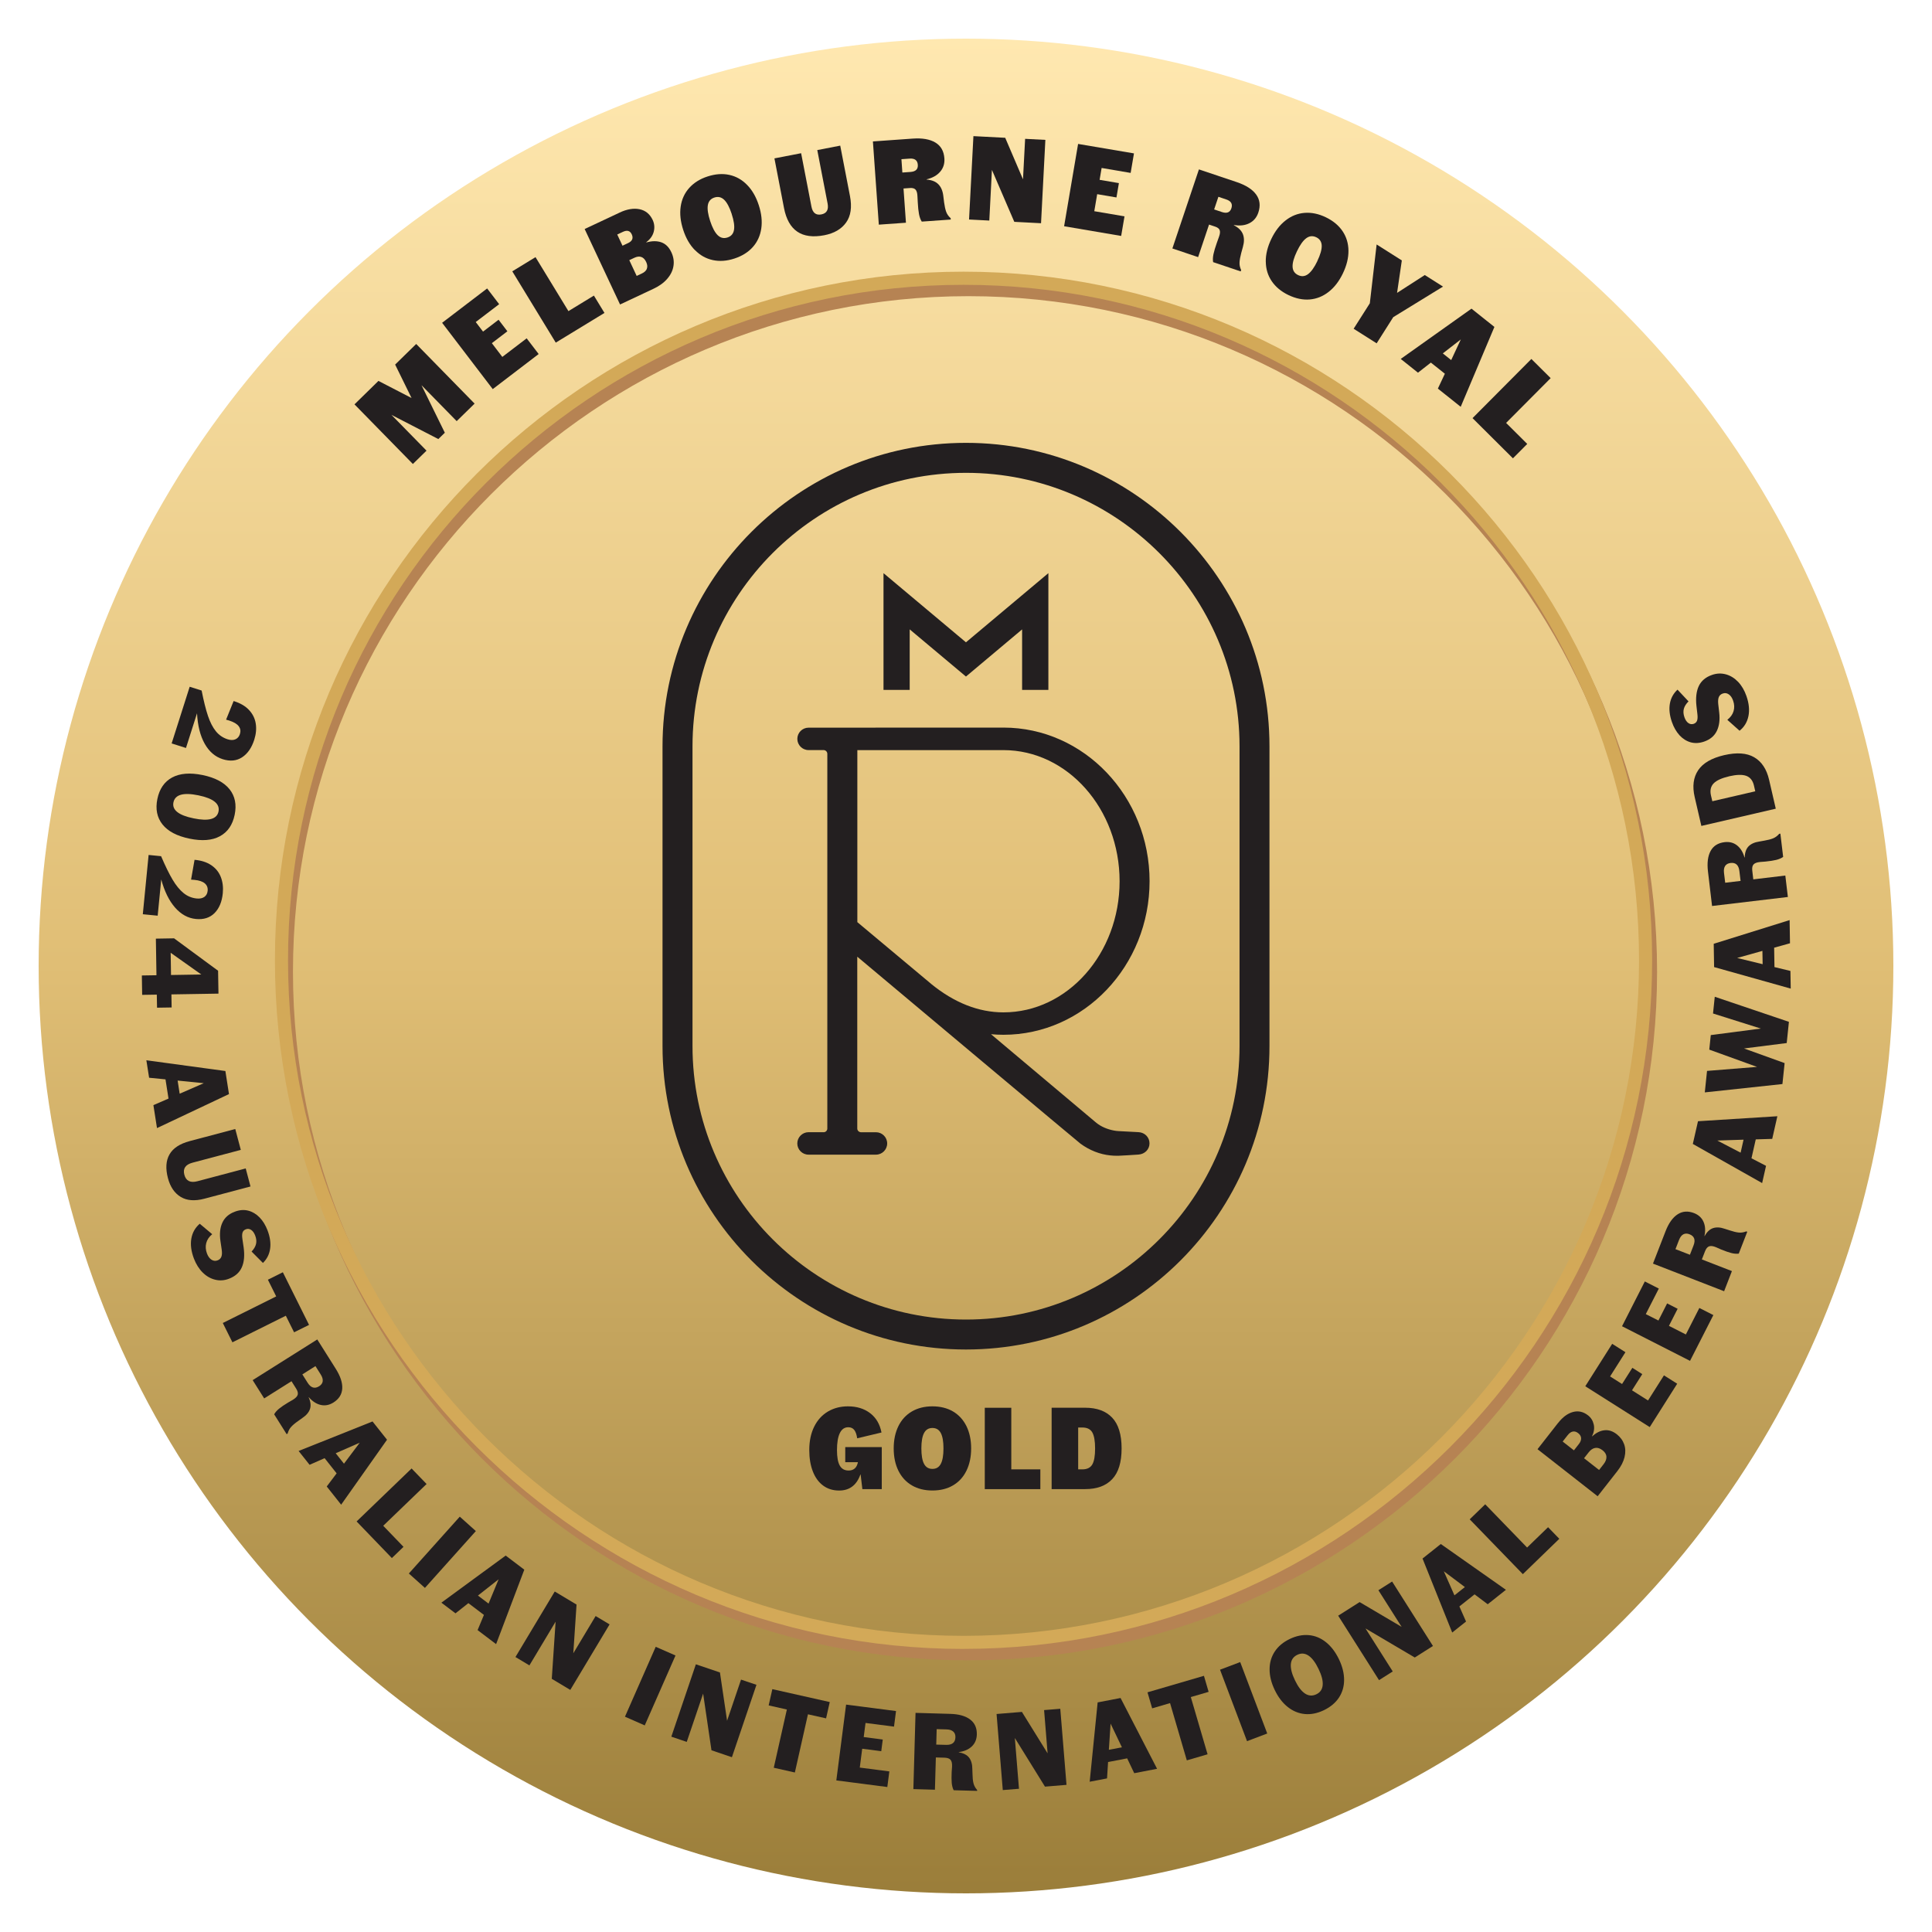 <?xml version="1.0" encoding="UTF-8"?> <svg xmlns="http://www.w3.org/2000/svg" xmlns:xlink="http://www.w3.org/1999/xlink" width="500" height="500" viewBox="0 0 500 500"><defs><style> .cls-1 { fill: #231f20; } .cls-2 { fill: #b68353; } .cls-3 { fill: url(#linear-gradient); } .cls-4 { fill: #fff; opacity: 0; } .cls-5 { fill: #d3a958; } </style><linearGradient id="linear-gradient" x1="250" y1="488.66" x2="250" y2="10.05" gradientUnits="userSpaceOnUse"><stop offset="0" stop-color="#9b7e3a"></stop><stop offset=".5" stop-color="#e0be75"></stop><stop offset="1" stop-color="#ffe8b0"></stop></linearGradient></defs><g id="Layer_2" data-name="Layer 2"><rect class="cls-4" width="500" height="500"></rect></g><g id="Layer_5" data-name="Layer 5"><g><circle class="cls-3" cx="250" cy="250" r="240"></circle><g><path class="cls-2" d="M250.64,429.69c-98.27,0-178.21-79.95-178.21-178.21S152.37,73.26,250.64,73.26s178.21,79.95,178.21,178.21-79.95,178.21-178.21,178.21ZM250.64,76.65c-96.4,0-174.82,78.42-174.82,174.82s78.42,174.82,174.82,174.82,174.82-78.42,174.82-174.82-78.42-174.82-174.82-174.82Z"></path><path class="cls-5" d="M249.36,426.74c-98.27,0-178.21-79.95-178.21-178.21S151.09,70.31,249.36,70.31s178.21,79.95,178.21,178.21-79.95,178.21-178.21,178.21ZM249.36,73.71c-96.4,0-174.82,78.42-174.82,174.82s78.42,174.82,174.82,174.82,174.82-78.42,174.82-174.82-78.42-174.82-174.82-174.82Z"></path></g><path class="cls-1" d="M235.43,162.88l14.56,12.21,14.53-12.2v15.66h6.8v-30.22l-21.33,17.9-21.34-17.9v30.22h6.78v-15.68ZM297.51,228.06c0-21.92-16.96-39.76-37.82-39.76l-50.44.02c-1.6,0-2.9,1.3-2.9,2.9s1.3,2.9,2.9,2.9h3.9c.53,0,.96.44.96.97v96.97c0,.5-.4.92-.85.95h-4.02c-1.6.01-2.9,1.31-2.9,2.91s1.3,2.9,2.9,2.9h17.46c1.6,0,2.9-1.3,2.9-2.9s-1.3-2.9-2.9-2.9h-3.93c-.51-.04-.91-.46-.91-.96v-44.47c10.65,8.93,57.24,48.01,57.78,48.4,2.35,1.71,5.01,2.76,7.71,3.03.55.06,1.17.09,1.75.09h.33c.62-.02,4.09-.22,5.23-.31,1.64-.13,2.83-1.35,2.83-2.9s-1.2-2.82-2.85-2.9c0,0-4.78-.25-5.12-.27-.42-.02-.84-.07-1.25-.15-1.75-.33-3.32-1.02-4.52-1.98l-27.28-22.95c1.09.1,2.16.15,3.22.15,20.85,0,37.82-17.84,37.82-39.76ZM240.95,254.6l-19.07-15.95v-44.52h37.81c16.58,0,30.06,15.22,30.06,33.94s-13.49,33.93-30.06,33.93c-6.43,0-12.74-2.49-18.74-7.39ZM249.99,114.61c-43.3,0-78.53,35.24-78.53,78.55v77.57c0,43.3,35.23,78.52,78.53,78.52s78.55-35.22,78.55-78.52v-77.57c0-43.31-35.24-78.55-78.55-78.55ZM320.79,270.73c0,39.02-31.76,70.77-70.79,70.77s-70.78-31.75-70.78-70.77v-77.57c0-39.04,31.75-70.79,70.78-70.79s70.79,31.76,70.79,70.79v77.57Z"></path><g><path class="cls-1" d="M228.17,385.39h-4.99l-.45-3.79h-.06c-.98,2.77-2.82,4.15-5.5,4.15-1.61,0-2.99-.43-4.15-1.29s-2.05-2.08-2.66-3.66c-.61-1.57-.92-3.41-.92-5.52,0-2.35.43-4.37,1.28-6.08.85-1.71,2.04-3,3.55-3.9,1.52-.89,3.24-1.34,5.16-1.34,2.29,0,4.2.58,5.75,1.76,1.55,1.18,2.53,2.84,2.95,5.01l-6.29,1.5c-.14-.96-.39-1.68-.75-2.15-.36-.47-.88-.71-1.56-.71-.96,0-1.69.5-2.18,1.51-.49,1-.74,2.47-.74,4.39,0,1.83.24,3.16.72,4.02.48.85,1.24,1.28,2.29,1.28,1.32,0,2.13-.72,2.41-2.16h-3.28v-3.91h9.45v10.89Z"></path><path class="cls-1" d="M232.51,380.63c-.81-1.64-1.22-3.57-1.22-5.78s.41-4.13,1.22-5.78c.81-1.64,1.98-2.91,3.49-3.79s3.29-1.32,5.31-1.32,3.82.44,5.32,1.32c1.5.88,2.66,2.15,3.48,3.79.81,1.65,1.22,3.57,1.22,5.78s-.41,4.13-1.22,5.78c-.81,1.65-1.97,2.91-3.48,3.79-1.5.88-3.28,1.32-5.32,1.32s-3.8-.44-5.31-1.32c-1.51-.88-2.68-2.15-3.49-3.79ZM244.17,374.85c0-1.78-.23-3.11-.69-3.98-.46-.87-1.18-1.31-2.17-1.31s-1.71.44-2.17,1.31c-.46.87-.69,2.2-.69,3.98s.23,3.12.69,3.99c.46.87,1.18,1.31,2.17,1.31s1.71-.43,2.17-1.31c.46-.87.69-2.2.69-3.99Z"></path><path class="cls-1" d="M269.24,385.39h-14.38v-21.06h6.86v15.94h7.52v5.12Z"></path><path class="cls-1" d="M290.27,374.85c0,3.59-.81,6.24-2.44,7.96-1.62,1.72-3.95,2.57-6.98,2.57h-8.69v-21.06h8.69c3.03,0,5.36.86,6.98,2.57,1.62,1.71,2.44,4.37,2.44,7.96ZM283.41,374.85c0-1.93-.25-3.31-.73-4.15-.49-.85-1.35-1.26-2.57-1.26h-1.08v10.83h1.08c1.22,0,2.08-.42,2.57-1.26.49-.84.73-2.23.73-4.15Z"></path></g><g><path class="cls-1" d="M122.82,104.46l-4.63,4.53-9.11-9.3,6.04,12.3-1.68,1.64-12.13-6.26,9.07,9.26-3.53,3.45-15.11-15.43,6.2-6.07,8.57,4.43-4.25-8.66,5.45-5.33,15.11,15.43Z"></path><path class="cls-1" d="M139.41,91.62l-11.89,9.08-13.1-17.16,11.65-8.89,3.11,4.07-6.06,4.62,1.89,2.48,4.02-3.07,2.28,2.99-4.02,3.07,2.71,3.56,6.3-4.81,3.11,4.07Z"></path><path class="cls-1" d="M156.43,80.99l-12.6,7.68-11.25-18.45,6.01-3.67,8.52,13.97,6.59-4.02,2.73,4.48Z"></path><path class="cls-1" d="M160.32,55.03c1.93-.91,3.67-1.2,5.21-.88s2.66,1.25,3.38,2.77c.45.97.55,1.98.28,3.04-.27,1.05-.91,1.96-1.94,2.72l.03.06c1.46-.41,2.75-.42,3.87-.03,1.12.4,1.98,1.25,2.6,2.58.54,1.15.73,2.32.55,3.5-.17,1.18-.7,2.29-1.59,3.33-.89,1.04-2.09,1.92-3.62,2.63l-8.62,4.05-9.16-19.53,9.01-4.23ZM163.49,60.63c-.44-.93-1.2-1.14-2.3-.62l-1.45.68,1.36,2.9,1.45-.68c1.1-.52,1.41-1.28.94-2.28ZM167.4,69.55c.2-.5.14-1.08-.16-1.73-.32-.69-.74-1.13-1.26-1.31-.52-.19-1.11-.12-1.78.19l-1.34.63,1.91,4.08,1.34-.63c.67-.31,1.1-.72,1.3-1.22Z"></path><path class="cls-1" d="M179.84,64.73c-1.32-1.34-2.33-3.09-3.03-5.25-.7-2.15-.92-4.16-.65-6.02.27-1.86,1-3.47,2.2-4.81,1.2-1.34,2.78-2.34,4.76-2.98,2-.65,3.87-.79,5.62-.41,1.75.38,3.28,1.24,4.6,2.59,1.32,1.34,2.33,3.09,3.03,5.25.7,2.15.92,4.16.65,6.02s-1,3.47-2.18,4.8-2.78,2.34-4.77,2.99c-1.98.65-3.84.78-5.6.4-1.76-.38-3.29-1.24-4.61-2.59ZM189.37,55.38c-.57-1.74-1.22-2.96-1.95-3.67-.73-.7-1.57-.9-2.53-.59-.96.31-1.53.97-1.7,1.97-.17,1,.03,2.37.6,4.11.57,1.74,1.22,2.96,1.95,3.67s1.57.9,2.53.59c.96-.31,1.52-.97,1.69-1.97.17-1-.03-2.37-.6-4.11Z"></path><path class="cls-1" d="M200.42,40.99l6.91-1.34,2.67,13.82c.31,1.62,1.17,2.29,2.56,2.02,1.39-.27,1.93-1.21,1.62-2.83l-2.67-13.82,5.94-1.15,2.52,13.04c.55,2.87.22,5.16-1,6.86-1.22,1.71-3.11,2.8-5.65,3.29-5.82,1.12-9.29-1.22-10.42-7.04l-2.48-12.85Z"></path><path class="cls-1" d="M246.03,56.45l.03.37-7.51.53c-.32-.49-.56-1.14-.71-1.93-.15-.79-.26-1.81-.32-3.04l-.09-1.66c-.03-.78-.2-1.33-.49-1.65s-.77-.46-1.45-.41l-1.66.12.63,8.86-7.02.5-1.53-21.54,10.28-.73c2.5-.18,4.46.16,5.89,1.02s2.2,2.23,2.33,4.12c.09,1.33-.27,2.48-1.09,3.43-.82.96-1.99,1.61-3.51,1.97v.06c1.35.11,2.37.52,3.06,1.24.69.71,1.11,1.71,1.26,3l.21,1.69c.13.96.3,1.75.52,2.38.22.62.6,1.18,1.16,1.68ZM235.41,41.05l-2.12.15.24,3.45,2.12-.15c1.33-.1,1.96-.71,1.88-1.84-.08-1.17-.79-1.71-2.13-1.61Z"></path><path class="cls-1" d="M269.41,57.77l-6.91-.36-5.79-13.44-.68,13.11-5.24-.27,1.13-21.58,8.23.43,4.6,10.75.55-10.48,5.24.27-1.12,21.58Z"></path><path class="cls-1" d="M290.15,61.06l-14.76-2.51,3.62-21.3,14.46,2.45-.86,5.05-7.51-1.28-.52,3.07,4.99.85-.63,3.71-4.99-.85-.75,4.41,7.82,1.33-.86,5.05Z"></path><path class="cls-1" d="M321.21,69.89l-.12.35-7.13-2.4c-.11-.58-.08-1.26.08-2.05.17-.79.46-1.77.87-2.93l.56-1.57c.27-.73.33-1.3.19-1.71-.15-.41-.54-.72-1.18-.93l-1.58-.53-2.83,8.42-6.66-2.24,6.87-20.46,9.76,3.28c2.38.8,4.06,1.87,5.04,3.21.98,1.34,1.17,2.9.57,4.69-.43,1.27-1.2,2.18-2.32,2.75-1.12.57-2.45.72-3.99.46l-.02.06c1.2.62,1.98,1.39,2.34,2.32.36.92.36,2.01.01,3.26l-.45,1.64c-.25.94-.39,1.73-.43,2.39-.04.66.1,1.32.42,2ZM317.33,51.61l-2.01-.68-1.1,3.27,2.02.68c1.27.42,2.08.1,2.44-.97.37-1.11-.07-1.88-1.34-2.3Z"></path><path class="cls-1" d="M327.58,67.71c-.02-1.88.46-3.84,1.44-5.88.98-2.04,2.21-3.64,3.7-4.79,1.48-1.16,3.12-1.81,4.91-1.95,1.79-.14,3.62.24,5.49,1.14,1.89.91,3.33,2.11,4.33,3.59,1,1.48,1.51,3.17,1.53,5.05.02,1.88-.46,3.84-1.44,5.88-.98,2.04-2.21,3.64-3.69,4.79-1.48,1.16-3.12,1.81-4.89,1.96-1.78.15-3.62-.24-5.51-1.14-1.87-.9-3.31-2.1-4.32-3.58s-1.52-3.17-1.54-5.05ZM340.92,67.56c.79-1.65,1.17-2.98,1.14-3.99-.04-1.01-.51-1.74-1.42-2.17s-1.77-.35-2.58.25c-.82.6-1.62,1.73-2.41,3.38-.79,1.65-1.17,2.98-1.13,3.99.04,1.01.51,1.73,1.42,2.17s1.77.36,2.58-.24c.81-.6,1.62-1.73,2.41-3.38Z"></path><path class="cls-1" d="M356.27,88.85l-5.95-3.77,4.19-6.59,1.76-15.22,6.52,4.13-1.23,8.4,7.17-4.62,4.72,2.99-12.88,7.91-4.3,6.78Z"></path><path class="cls-1" d="M370.32,93.83l-3.35,2.62-4.46-3.56,18.31-13.01,5.93,4.73-8.72,20.67-5.91-4.71,1.81-3.85-3.62-2.88ZM378.06,87.84l-4.66,3.62,2.17,1.73,2.49-5.35Z"></path><path class="cls-1" d="M391.54,118.61l-10.45-10.4,15.23-15.31,4.99,4.96-11.53,11.59,5.47,5.44-3.7,3.72Z"></path></g><g><path class="cls-1" d="M44.42,192.4l4.67-14.67,3.09.98c.54,2.72,1.08,4.9,1.64,6.56.56,1.66,1.24,2.98,2.05,3.98.81,1,1.82,1.69,3.04,2.08.79.25,1.46.25,2.02,0,.56-.25.95-.7,1.16-1.36.24-.75.14-1.43-.31-2.02-.44-.6-1.26-1.08-2.46-1.47-.36-.11-.63-.19-.81-.23l1.95-4.82c1.67.51,2.99,1.27,3.95,2.28.96,1.01,1.55,2.18,1.77,3.51s.09,2.73-.37,4.2c-.67,2.11-1.73,3.64-3.16,4.57-1.43.94-3.12,1.1-5.05.48-1.93-.62-3.48-1.95-4.63-4-1.15-2.05-1.81-4.68-1.98-7.87l-2.86,8.98-3.71-1.18Z"></path><path class="cls-1" d="M52.42,200.58c3.24.67,5.57,1.9,6.99,3.68,1.42,1.79,1.86,3.99,1.32,6.61s-1.81,4.46-3.82,5.55-4.63,1.29-7.87.62c-3.24-.67-5.57-1.89-6.99-3.68-1.42-1.79-1.86-3.99-1.32-6.6.54-2.61,1.81-4.46,3.82-5.55,2.01-1.08,4.63-1.29,7.87-.63ZM56.55,210.04c.41-2.01-1.32-3.41-5.21-4.21-3.89-.8-6.03-.19-6.45,1.81-.41,1.97,1.33,3.36,5.22,4.15,3.89.8,6.03.21,6.44-1.76Z"></path><path class="cls-1" d="M36.96,236.59l1.5-15.33,3.23.32c1.09,2.54,2.08,4.57,2.98,6.08.89,1.5,1.84,2.66,2.84,3.47,1,.81,2.13,1.27,3.4,1.4.82.08,1.48-.06,1.98-.41.5-.36.78-.88.85-1.58.08-.79-.16-1.42-.72-1.91s-1.46-.8-2.72-.92c-.37-.04-.66-.06-.85-.06l.9-5.13c1.74.15,3.19.62,4.34,1.4,1.15.78,1.97,1.8,2.46,3.06.49,1.26.66,2.65.51,4.19-.22,2.21-.93,3.92-2.14,5.14-1.21,1.21-2.82,1.72-4.84,1.52-2.02-.2-3.81-1.18-5.37-2.95-1.55-1.77-2.75-4.2-3.58-7.28l-.92,9.38-3.88-.38Z"></path><path class="cls-1" d="M40.57,257.41l-3.78.06-.08-5.02,3.78-.06-.15-9.47,4.71-.08,11.39,8.39.1,5.92-12.18.2.06,3.38-3.78.06-.06-3.38ZM52.1,252.2l-7.93-5.62.09,5.75,7.84-.13Z"></path><path class="cls-1" d="M42.83,279.34l-4.24-.42-.71-4.52,20.45,2.78.93,5.97-18.63,8.8-.93-5.94,3.91-1.7-.78-4.97ZM52.74,280.33l-6.77-.68.53,3.4,6.24-2.72Z"></path><path class="cls-1" d="M49.11,295.31l11.78-3.12,1.43,5.4-12.49,3.31c-1.84.49-2.54,1.53-2.12,3.13.42,1.6,1.56,2.16,3.39,1.67l12.49-3.31,1.24,4.67-11.92,3.16c-2.49.66-4.54.51-6.14-.46-1.6-.97-2.7-2.58-3.3-4.83-.66-2.49-.53-4.55.39-6.16.92-1.62,2.67-2.77,5.23-3.45Z"></path><path class="cls-1" d="M51.68,316.69l3.24,2.72c-.81.67-1.33,1.44-1.55,2.31-.22.87-.15,1.77.2,2.7.28.74.67,1.27,1.16,1.59s1.03.38,1.59.17c.47-.18.8-.5.97-.94.17-.45.2-1.05.09-1.82l-.32-2.18c-.28-1.89-.12-3.49.48-4.8.6-1.32,1.66-2.26,3.19-2.84,1.23-.47,2.39-.57,3.49-.29,1.1.28,2.08.86,2.95,1.75s1.55,2.01,2.07,3.36c.65,1.71.87,3.28.67,4.73-.2,1.45-.82,2.68-1.86,3.7l-2.94-2.95c.6-.64.99-1.28,1.15-1.95.16-.67.09-1.39-.21-2.18-.27-.7-.62-1.19-1.06-1.48-.44-.28-.9-.34-1.37-.15-.44.17-.72.45-.85.85s-.14.94-.04,1.63l.32,2.17c.29,2.08.14,3.81-.46,5.17-.6,1.37-1.71,2.36-3.35,2.98-1.19.46-2.38.54-3.57.24-1.19-.29-2.26-.91-3.21-1.85s-1.71-2.15-2.27-3.6c-.72-1.9-.94-3.63-.67-5.19.28-1.57,1.01-2.84,2.18-3.84Z"></path><path class="cls-1" d="M73.97,340.51l-13.82,6.88-2.49-5,13.82-6.88-2.15-4.32,3.87-1.93,6.78,13.62-3.87,1.92-2.14-4.29Z"></path><path class="cls-1" d="M74.42,371.01l-.24.15-3.23-5.14c.29-.52.72-1,1.28-1.46.56-.46,1.33-.98,2.31-1.57l1.23-.71c.71-.43,1.13-.86,1.27-1.3.13-.44,0-.98-.4-1.61l-1.2-1.91-7.07,4.45-2.98-4.73,16.72-10.53,4.8,7.62c1.19,1.9,1.75,3.59,1.66,5.1-.09,1.5-.85,2.7-2.28,3.6-1.07.67-2.16.88-3.27.63-1.12-.25-2.15-.92-3.09-1.99l-.05.03c.52,1.14.63,2.14.34,3.01-.29.86-.95,1.64-1.98,2.33l-1.1.79c-.74.51-1.33,1.01-1.77,1.48s-.74,1.06-.93,1.75ZM83.51,357.48c.08-.52-.09-1.1-.5-1.75l-1.37-2.18-3.39,2.14,1.37,2.17c.83,1.32,1.82,1.62,2.97.9.54-.34.85-.77.93-1.28Z"></path><path class="cls-1" d="M84.01,377.37l-3.89,1.72-2.84-3.58,19.13-7.64,3.75,4.73-11.87,16.81-3.73-4.71,2.56-3.4-3.12-3.94ZM93.1,373.37l-6.22,2.73,2.14,2.7,4.08-5.43Z"></path><path class="cls-1" d="M101.41,403.22l-9.12-9.47,14.23-13.71,3.88,4.02-11.22,10.81,5.25,5.45-3.01,2.9Z"></path><path class="cls-1" d="M123.15,396.24l-13.18,14.71-4.16-3.73,13.18-14.71,4.16,3.73Z"></path><path class="cls-1" d="M121.22,414.89l-3.34,2.64-3.65-2.76,16.64-12.19,4.82,3.65-7.3,19.27-4.79-3.63,1.64-3.93-4.01-3.04ZM129.03,408.73l-5.34,4.2,2.75,2.08,2.6-6.28Z"></path><path class="cls-1" d="M147.6,437.35l-4.8-2.87.99-14.79-6.78,11.31-3.61-2.16,10.17-16.96,5.64,3.38-.84,12.61,5.78-9.64,3.61,2.16-10.17,16.96Z"></path><path class="cls-1" d="M174.82,428.44l-7.96,18.09-5.12-2.25,7.96-18.09,5.12,2.25Z"></path><path class="cls-1" d="M189.43,454.77l-5.3-1.8-2.16-14.66-4.24,12.49-3.99-1.35,6.35-18.73,6.23,2.11,1.85,12.5,3.61-10.65,3.99,1.35-6.35,18.73Z"></path><path class="cls-1" d="M209.1,443.65l-3.39,15.07-5.46-1.23,3.39-15.07-4.71-1.06.95-4.21,14.86,3.34-.95,4.22-4.69-1.05Z"></path><path class="cls-1" d="M229.64,462.48l-13.2-1.71,2.53-19.62,12.92,1.67-.52,4.03-7.37-.95-.47,3.65,4.93.64-.39,3.02-4.93-.64-.63,4.88,7.65.99-.52,4.03Z"></path><path class="cls-1" d="M252.88,463.2v.28s-6.07-.17-6.07-.17c-.27-.53-.43-1.16-.5-1.87-.06-.72-.07-1.65-.02-2.8l.1-1.41c.04-.83-.08-1.42-.37-1.77-.29-.36-.81-.54-1.57-.57l-2.25-.06-.24,8.35-5.58-.16.56-19.73,8.99.26c2.24.06,3.95.55,5.15,1.46,1.2.91,1.77,2.21,1.72,3.9-.04,1.26-.47,2.28-1.3,3.07-.83.78-1.95,1.27-3.37,1.46v.06c1.23.21,2.13.67,2.68,1.39s.83,1.7.83,2.94l.05,1.36c.01.9.09,1.67.24,2.29.15.62.46,1.21.94,1.75ZM246.7,448.13c-.38-.35-.96-.54-1.73-.56l-2.56-.07-.11,4,2.56.07c1.56.04,2.36-.61,2.4-1.96.02-.64-.17-1.13-.55-1.48Z"></path><path class="cls-1" d="M276.01,461.92l-5.57.46-7.8-12.59,1.07,13.14-4.19.34-1.61-19.69,6.56-.54,6.65,10.73-.91-11.2,4.19-.34,1.61,19.69Z"></path><path class="cls-1" d="M286.77,455.99l-.27,4.26-4.49.86,2.06-20.53,5.93-1.14,9.45,18.32-5.91,1.14-1.83-3.84-4.94.95ZM287.42,446.06l-.45,6.79,3.38-.65-2.93-6.13Z"></path><path class="cls-1" d="M308.18,439.19l4.34,14.82-5.37,1.57-4.34-14.82-4.63,1.36-1.21-4.15,14.61-4.27,1.21,4.15-4.61,1.35Z"></path><path class="cls-1" d="M320.96,430.14l7,18.49-5.23,1.98-6.99-18.49,5.23-1.98Z"></path><path class="cls-1" d="M333.27,441.77c-1.35-1.07-2.47-2.53-3.37-4.4-.9-1.87-1.34-3.66-1.33-5.37,0-1.72.46-3.25,1.34-4.59.89-1.34,2.17-2.42,3.85-3.23,1.7-.82,3.35-1.15,4.96-1.01s3.09.75,4.43,1.82c1.34,1.07,2.46,2.54,3.36,4.4.9,1.86,1.34,3.65,1.34,5.37,0,1.71-.45,3.24-1.34,4.59-.9,1.35-2.19,2.43-3.89,3.25-1.68.8-3.32,1.14-4.92.99-1.61-.15-3.08-.75-4.43-1.82ZM341.24,431.92c-.81-1.68-1.67-2.83-2.6-3.45s-1.89-.69-2.89-.21c-1.02.49-1.58,1.29-1.68,2.4-.1,1.11.25,2.51,1.06,4.19.8,1.68,1.68,2.83,2.61,3.44s1.91.68,2.93.19c1-.48,1.55-1.28,1.64-2.38.1-1.11-.26-2.51-1.07-4.18Z"></path><path class="cls-1" d="M370.86,425.97l-4.72,2.99-12.75-7.52,7.05,11.13-3.55,2.25-10.57-16.68,5.55-3.52,10.87,6.41-6.01-9.48,3.55-2.25,10.57,16.68Z"></path><path class="cls-1" d="M377.69,415.75l1.72,3.9-3.58,2.85-7.68-19.15,4.73-3.76,16.85,11.85-4.71,3.74-3.4-2.56-3.94,3.13ZM373.66,406.65l2.75,6.22,2.7-2.14-5.44-4.08Z"></path><path class="cls-1" d="M403.55,398.24l-9.44,9.15-13.75-14.19,4.01-3.89,10.84,11.19,5.43-5.26,2.91,3Z"></path><path class="cls-1" d="M403.24,368.26c1.19-1.53,2.48-2.47,3.85-2.84,1.37-.37,2.67-.08,3.89.87.77.6,1.26,1.39,1.48,2.36.22.97.07,1.98-.44,3.04l.04.04c1.01-.93,2.07-1.46,3.16-1.58,1.09-.13,2.16.22,3.21,1.04.9.71,1.54,1.57,1.9,2.59.36,1.02.39,2.13.1,3.33-.29,1.19-.91,2.4-1.86,3.61l-5.1,6.51-15.56-12.18,5.32-6.8ZM409.19,372.19c-.03-.49-.28-.92-.77-1.3-.47-.37-.94-.5-1.41-.4s-.9.42-1.32.96l-1.27,1.62,2.91,2.28,1.27-1.62c.42-.53.61-1.04.59-1.53ZM415.75,377c-.04-.62-.37-1.17-1-1.66-.65-.51-1.28-.72-1.9-.62-.61.1-1.18.47-1.7,1.14l-1.2,1.53,3.89,3.04,1.18-1.51c.52-.67.76-1.31.72-1.93Z"></path><path class="cls-1" d="M434.06,358.1l-7.11,11.23-16.68-10.57,6.96-10.98,3.43,2.17-3.97,6.27,3.1,1.96,2.66-4.19,2.57,1.63-2.66,4.19,4.15,2.63,4.12-6.5,3.43,2.17Z"></path><path class="cls-1" d="M443.41,340.35l-6.03,11.84-17.6-8.96,5.9-11.59,3.62,1.84-3.37,6.61,3.27,1.66,2.25-4.43,2.72,1.39-2.25,4.42,4.38,2.23,3.49-6.86,3.62,1.84Z"></path><path class="cls-1" d="M451.93,318.68l.26.1-2.2,5.66c-.6.07-1.24.02-1.94-.16s-1.58-.49-2.64-.92l-1.29-.57c-.76-.32-1.36-.4-1.8-.24s-.79.58-1.06,1.28l-.82,2.11,7.78,3.02-2.02,5.21-18.41-7.15,3.26-8.39c.81-2.09,1.85-3.54,3.11-4.36s2.68-.93,4.26-.32c1.17.46,1.99,1.21,2.45,2.26.46,1.05.54,2.27.24,3.66l.05.02c.61-1.1,1.34-1.78,2.21-2.06s1.88-.21,3.05.2l1.29.41c.86.29,1.6.47,2.24.54.64.07,1.29-.03,1.96-.29ZM435.65,319.44c-.46.24-.83.73-1.11,1.44l-.93,2.4,3.74,1.45.93-2.39c.57-1.46.22-2.43-1.05-2.92-.6-.23-1.12-.22-1.58.02Z"></path><path class="cls-1" d="M453.27,299.76l3.78,1.96-1.01,4.46-17.94-10.13,1.34-5.88,20.54-1.29-1.33,5.86-4.26.13-1.11,4.89ZM444.44,295.17l6.03,3.14.76-3.36-6.79.22Z"></path><path class="cls-1" d="M462.97,264.46l-.57,5.48-11.05,1.4,10.51,3.79-.57,5.42-20.09,2.16.58-5.56,12.94-1.04-12.36-4.47.39-3.76,12.95-1.69-12.37-3.9.45-4.33,19.19,6.49Z"></path><path class="cls-1" d="M459.23,250.28l4.13,1,.08,4.57-19.83-5.57-.1-6.03,19.64-6.13.1,6-4.1,1.14.08,5.02ZM449.57,247.92l6.6,1.61-.06-3.44-6.54,1.83Z"></path><path class="cls-1" d="M460.48,215.78l.28-.03.72,6.02c-.49.34-1.09.6-1.79.77-.7.17-1.62.31-2.76.43l-1.41.11c-.82.08-1.39.29-1.7.63-.31.34-.42.88-.33,1.63l.26,2.24,8.29-.99.66,5.55-19.62,2.33-1.06-8.94c-.26-2.22-.03-3.99.69-5.31s1.93-2.07,3.61-2.27c1.25-.15,2.33.13,3.23.84.9.71,1.54,1.75,1.93,3.12h.06c.02-1.26.35-2.21.98-2.87.64-.65,1.57-1.07,2.79-1.25l1.33-.24c.89-.15,1.64-.34,2.23-.58s1.13-.64,1.59-1.18ZM446.47,224.1c-.29.43-.39,1.03-.3,1.8l.31,2.55,3.98-.47-.31-2.55c-.18-1.55-.95-2.25-2.29-2.09-.64.08-1.1.33-1.39.76Z"></path><path class="cls-1" d="M446.22,195.43c3.25-.75,5.84-.57,7.76.55,1.93,1.12,3.22,3.06,3.86,5.83l1.73,7.48-19.26,4.46-1.73-7.48c-.64-2.77-.34-5.08.9-6.93s3.48-3.15,6.73-3.91ZM447.5,200.91c-1.93.45-3.27,1.06-4.02,1.84-.75.78-.98,1.83-.68,3.13l.35,1.48,11.11-2.57-.34-1.49c-.3-1.3-.97-2.14-1.99-2.51s-2.5-.33-4.42.11Z"></path><path class="cls-1" d="M450.18,189.1l-3.15-2.81c.83-.65,1.37-1.4,1.62-2.26.25-.86.21-1.76-.12-2.7-.26-.75-.63-1.29-1.12-1.63s-1.01-.41-1.58-.21c-.48.17-.81.47-1,.91-.18.44-.23,1.05-.15,1.81l.25,2.18c.22,1.89.01,3.49-.62,4.78-.63,1.3-1.72,2.21-3.27,2.75-1.24.43-2.41.49-3.5.19-1.09-.31-2.05-.92-2.89-1.83-.83-.92-1.49-2.06-1.96-3.42-.6-1.72-.78-3.3-.53-4.74.25-1.44.91-2.65,1.98-3.64l2.85,3.04c-.62.61-1.03,1.25-1.21,1.91-.18.66-.13,1.39.15,2.19.25.71.59,1.21,1.02,1.51.43.3.89.36,1.37.2.44-.15.73-.43.88-.83.14-.4.17-.94.09-1.63l-.25-2.18c-.23-2.09-.02-3.81.61-5.15.64-1.34,1.78-2.31,3.44-2.88,1.21-.42,2.4-.46,3.58-.14,1.18.33,2.23.98,3.16,1.95.92.97,1.64,2.2,2.15,3.67.67,1.92.83,3.65.51,5.21-.33,1.56-1.09,2.81-2.29,3.76Z"></path></g></g></g></svg> 